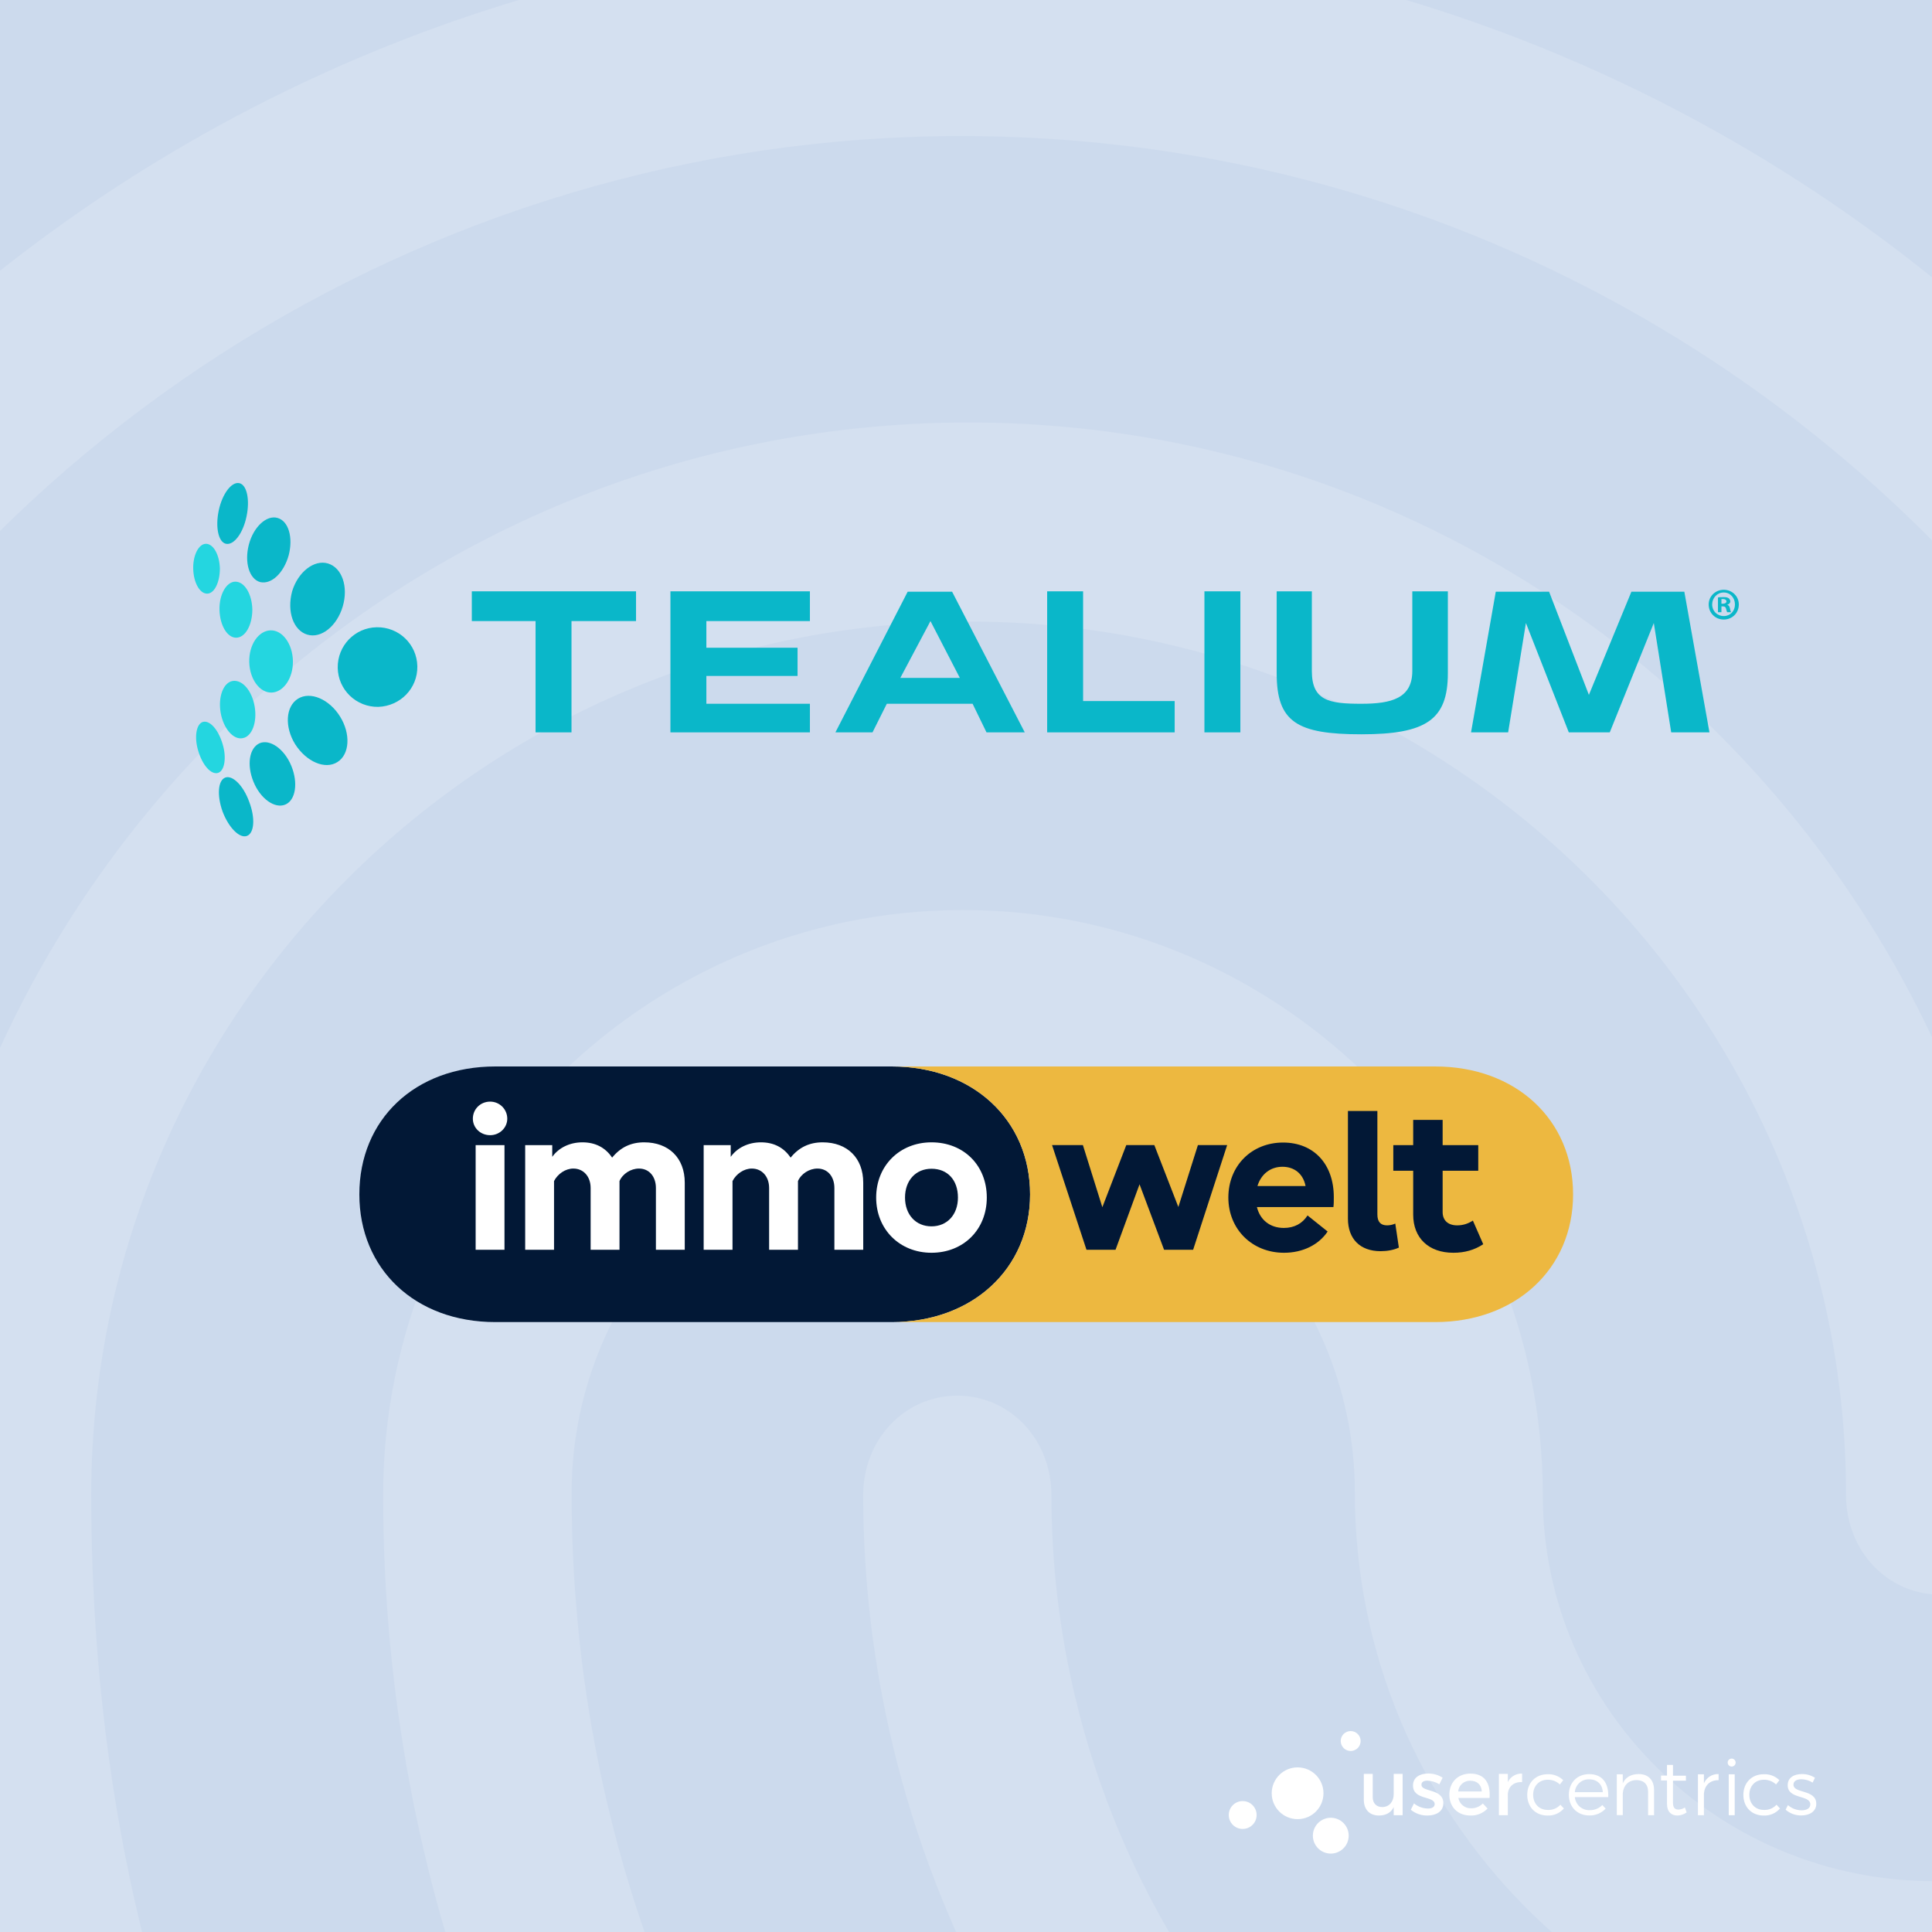 <svg width="500" height="500" viewBox="0 0 500 500" fill="none" xmlns="http://www.w3.org/2000/svg">
<rect x="0" y="0" width="500" height="500" fill="#808080" stroke="none"/>
<g clip-path="url(#clip0_2_2)">
<path d="M500 0H0V500H500V0Z" fill="#CCDAED"/>
<path opacity="0.15" d="M533.806 -137.774C529.856 -137.777 525.981 -138.853 522.595 -140.888C429.049 -191.865 348.208 -213.492 251.205 -213.492C154.669 -213.492 63.132 -189.296 -20.185 -140.888C-31.878 -134.193 -46.499 -138.833 -53.318 -151.18C-59.655 -163.543 -55.264 -179.518 -43.571 -186.197C46.002 -238.042 147.71 -265.231 251.205 -264.999C354.981 -264.999 445.616 -240.787 545.016 -186.727C550.853 -183.416 555.18 -177.971 557.088 -171.537C558.995 -165.103 558.335 -158.18 555.246 -152.223C550.808 -142.99 542.525 -137.774 533.806 -137.774ZM-163.478 132.511C-168.561 132.458 -173.502 130.825 -177.616 127.84C-188.827 119.587 -191.256 103.628 -183.455 91.779C-135.187 19.689 -73.824 -36.956 -0.753 -76.613C152.24 -160.039 348.114 -160.553 501.606 -77.127C574.678 -37.423 636.071 18.708 684.308 90.285C692.093 101.619 689.68 118.093 678.469 126.329C675.872 128.305 672.892 129.717 669.718 130.476C666.545 131.235 663.248 131.325 660.038 130.739C656.828 130.153 653.776 128.904 651.076 127.072C648.375 125.241 646.086 122.867 644.355 120.101C600.509 55.298 544.969 4.29 479.185 -31.241C339.348 -106.945 160.524 -106.945 21.186 -30.728C-45.082 5.318 -100.637 56.855 -144.483 121.705C-146.35 125.078 -149.111 127.871 -152.462 129.778C-155.813 131.684 -159.625 132.63 -163.478 132.511ZM141.045 754.076C137.796 754.105 134.579 753.423 131.62 752.079C128.662 750.734 126.033 748.76 123.918 746.292C81.536 701.496 58.632 672.659 25.997 610.347C-7.573 547.069 -25.167 469.81 -25.167 386.945C-25.167 233.967 98.648 109.342 250.676 109.342C402.704 109.342 526.456 233.967 526.456 386.945C526.456 401.363 515.728 412.682 502.089 412.682C488.449 412.682 477.753 401.332 477.753 386.945C477.753 262.382 375.923 160.864 250.707 160.864C125.491 160.864 23.614 262.289 23.614 386.945C23.614 461.09 39.185 529.584 68.924 585.201C100.064 644.368 121.551 669.654 159.076 709.763C163.543 714.804 166.01 721.308 166.01 728.044C166.01 734.78 163.543 741.282 159.076 746.323C154.311 751.167 147.838 753.95 141.045 754.076ZM490.396 658.818C432.412 658.818 381.248 643.357 339.364 612.979C303.492 587.201 274.266 553.258 254.099 513.956C233.933 474.654 223.403 431.119 223.381 386.945C223.381 372.527 234.109 361.191 247.748 361.191C261.388 361.191 272.116 372.527 272.116 386.945C272.108 422.824 280.683 458.185 297.124 490.077C313.565 521.968 337.396 549.463 366.627 570.269C401.225 594.995 441.676 606.828 490.396 606.828C507.398 606.528 524.346 604.804 541.061 601.674C554.218 599.105 566.892 608.371 569.321 622.789C570.585 629.387 569.201 636.217 565.468 641.802C561.736 647.388 555.955 651.279 549.376 652.636C529.954 656.546 510.206 658.616 490.396 658.818ZM392.459 764.898C390.312 764.808 388.184 764.458 386.121 763.854C308.659 741.2 257.978 710.822 204.868 655.719C136.654 584.095 99.146 488.868 99.146 386.914C99.146 303.488 166.378 235.508 249.212 235.508C332.046 235.508 399.278 303.488 399.278 386.945C399.278 442.048 444.588 486.844 500.625 486.844C556.663 486.844 601.972 442.048 601.972 386.945C601.972 192.799 443.623 35.212 248.729 35.212C110.294 35.181 -16.339 116.551 -73.342 242.717C-92.353 284.43 -102.085 333.352 -102.085 386.945C-102.085 427.1 -98.674 490.44 -69.387 572.839C-64.513 586.23 -70.85 601.161 -83.509 605.8C-96.183 610.954 -110.306 603.746 -114.65 590.87C-138.519 523.404 -150.212 456.466 -150.212 386.898C-150.212 325.1 -139.017 268.969 -117.094 220.047C-52.291 76.365 91.454 -16.839 248.807 -16.839C470.497 -16.839 650.769 163.916 650.769 386.431C650.769 469.841 583.537 537.821 500.703 537.821C417.869 537.821 350.637 469.841 350.637 386.431C350.637 331.328 305.312 286.516 249.29 286.516C193.268 286.516 147.943 331.328 147.943 386.431C147.943 474.481 180.096 556.879 239.06 618.677C285.257 667.054 329.601 693.835 398.344 713.92C411.501 717.517 418.819 731.935 415.471 745.326C412.918 757.175 402.688 764.898 392.459 764.898Z" fill="white"/>
<path d="M363 469.774H360.687V467.682C359.965 469.171 358.626 469.836 356.869 469.856C354.421 469.856 352.953 468.285 352.953 465.734V459.083H355.261V465.09C355.261 466.698 356.209 467.667 357.755 467.667C359.605 467.625 360.687 466.203 360.687 464.333V459.083H363V469.774ZM373.351 460.067L372.506 461.777C371.576 461.198 370.51 460.871 369.415 460.829C368.513 460.829 367.869 461.133 367.869 461.896C367.869 463.864 373.537 462.803 373.537 466.677C373.537 468.867 371.584 469.856 369.415 469.856C367.851 469.884 366.329 469.357 365.118 468.367L365.937 466.719C366.954 467.556 368.226 468.025 369.544 468.048C370.528 468.048 371.29 467.703 371.29 466.899C371.29 464.709 365.664 465.935 365.684 462.076C365.684 459.907 367.57 458.985 369.621 458.985C370.943 458.975 372.24 459.351 373.351 460.067ZM385.495 465.312H377.421C377.561 466.082 377.973 466.776 378.582 467.267C379.192 467.758 379.957 468.013 380.74 467.986C381.3 467.992 381.856 467.885 382.374 467.67C382.892 467.456 383.361 467.139 383.754 466.739L384.98 468.048C384.413 468.644 383.725 469.114 382.963 469.425C382.201 469.737 381.382 469.884 380.559 469.856C377.262 469.856 375.093 467.661 375.093 464.446C375.093 461.231 377.324 459.021 380.497 459.005C384.253 459.005 385.784 461.453 385.495 465.312ZM383.486 463.627C383.403 461.896 382.26 460.85 380.513 460.85C379.734 460.823 378.974 461.096 378.39 461.613C377.807 462.13 377.443 462.851 377.375 463.627H383.486ZM390.225 461.211C390.555 460.52 391.082 459.942 391.739 459.55C392.397 459.158 393.155 458.968 393.919 459.005V461.211C391.77 461.092 390.405 462.36 390.225 464.189V469.774H387.911V459.083H390.225V461.211ZM404.558 460.711L403.693 461.819C402.843 461.01 401.708 460.569 400.534 460.592C398.345 460.592 396.779 462.179 396.779 464.488C396.779 466.796 398.324 468.408 400.534 468.408C401.149 468.444 401.764 468.342 402.333 468.109C402.903 467.877 403.414 467.519 403.827 467.064L404.734 468.032C404.21 468.636 403.556 469.114 402.822 469.43C402.088 469.747 401.292 469.894 400.494 469.861C397.402 469.861 395.248 467.667 395.248 464.513C395.248 461.36 397.438 459.17 400.494 459.17C401.241 459.133 401.988 459.251 402.687 459.516C403.387 459.781 404.024 460.188 404.558 460.711ZM416.208 465.09H407.568C407.652 466.038 408.097 466.917 408.812 467.546C409.527 468.174 410.455 468.503 411.406 468.465C412.013 468.482 412.617 468.373 413.18 468.145C413.744 467.917 414.253 467.575 414.678 467.141L415.543 468.068C415 468.65 414.339 469.109 413.604 469.413C412.869 469.718 412.077 469.862 411.283 469.836C408.191 469.836 406.017 467.641 406.017 464.488C406.017 461.334 408.191 459.145 411.256 459.145C414.678 459.124 416.368 461.494 416.208 465.09ZM414.802 463.807C414.699 461.777 413.333 460.489 411.262 460.489C410.337 460.456 409.434 460.784 408.745 461.403C408.056 462.021 407.634 462.884 407.568 463.807H414.802ZM428.068 463.241V469.774H426.524V463.663C426.524 461.798 425.4 460.69 423.53 460.69C421.437 460.69 420.154 462.076 419.974 464.086V469.753H418.429V459.186H419.974V461.515C420.716 459.907 422.143 459.145 424.096 459.124C426.585 459.124 428.068 460.69 428.068 463.241ZM436.503 469.053C435.8 469.546 434.97 469.825 434.112 469.856C432.566 469.856 431.417 468.929 431.417 466.842V460.793H429.873V459.526H431.417V456.759H432.963V459.552H436.318V460.84H432.963V466.549C432.963 467.837 433.479 468.316 434.365 468.316C434.968 468.298 435.554 468.11 436.055 467.775L436.503 469.053ZM440.971 461.535C441.284 460.795 441.817 460.168 442.496 459.737C443.175 459.306 443.969 459.092 444.773 459.124V460.711C442.542 460.67 441.166 462.056 440.971 464.147V469.774H439.425V459.186H440.971V461.535ZM449.183 456.151C449.183 456.424 449.075 456.686 448.881 456.88C448.688 457.073 448.426 457.182 448.152 457.182C447.88 457.182 447.617 457.073 447.424 456.88C447.231 456.686 447.122 456.424 447.122 456.151C447.122 455.878 447.231 455.616 447.424 455.422C447.617 455.229 447.88 455.121 448.152 455.121C448.426 455.121 448.688 455.229 448.881 455.422C449.075 455.616 449.183 455.878 449.183 456.151ZM447.395 469.774V459.186H448.941V469.774H447.395ZM460.508 460.711L459.642 461.819C458.794 461.011 457.66 460.57 456.489 460.592C454.294 460.592 452.728 462.179 452.728 464.488C452.728 466.796 454.273 468.408 456.489 468.408C457.1 468.441 457.711 468.338 458.276 468.105C458.843 467.872 459.349 467.517 459.761 467.064L460.668 468.032C460.144 468.636 459.491 469.114 458.756 469.431C458.022 469.747 457.226 469.895 456.427 469.861C453.335 469.861 451.182 467.667 451.182 464.513C451.182 461.36 453.372 459.17 456.427 459.17C457.177 459.131 457.927 459.248 458.629 459.513C459.331 459.778 459.971 460.186 460.508 460.711ZM469.71 460.087L469.107 461.334C468.245 460.79 467.252 460.491 466.232 460.469C465.047 460.469 464.145 460.891 464.145 461.875C464.145 464.225 470.05 463.024 470.05 466.822C470.05 468.882 468.2 469.836 466.175 469.836C464.684 469.864 463.236 469.332 462.116 468.347L462.718 467.162C463.688 468.021 464.936 468.499 466.232 468.506C467.479 468.506 468.484 468.048 468.505 467.002C468.566 464.426 462.636 465.755 462.657 461.999C462.657 459.969 464.403 459.124 466.335 459.124C467.53 459.109 468.703 459.444 469.71 460.087Z" fill="white"/>
<path d="M335.816 470.794C339.515 470.794 342.514 467.795 342.514 464.096C342.514 460.397 339.515 457.398 335.816 457.398C332.117 457.398 329.118 460.397 329.118 464.096C329.118 467.795 332.117 470.794 335.816 470.794Z" fill="white"/>
<path d="M349.553 453.152C350.976 453.152 352.129 451.999 352.129 450.576C352.129 449.153 350.976 448 349.553 448C348.13 448 346.977 449.153 346.977 450.576C346.977 451.999 348.13 453.152 349.553 453.152Z" fill="white"/>
<path d="M344.406 479.708C346.967 479.708 349.043 477.632 349.043 475.071C349.043 472.51 346.967 470.434 344.406 470.434C341.845 470.434 339.769 472.51 339.769 475.071C339.769 477.632 341.845 479.708 344.406 479.708Z" fill="white"/>
<path d="M321.607 473.329C323.599 473.329 325.213 471.714 325.213 469.722C325.213 467.73 323.599 466.115 321.607 466.115C319.615 466.115 318 467.73 318 469.722C318 471.714 319.615 473.329 321.607 473.329Z" fill="white"/>
<path d="M75.805 171.034C75.705 166.634 73.105 163.034 70.005 163.134C66.905 163.234 64.405 166.834 64.505 171.334C64.605 175.734 67.205 179.334 70.305 179.234C73.405 179.134 75.905 175.434 75.805 171.034Z" fill="#24D6E0"/>
<path d="M57.105 184.434C56.405 180.334 57.805 176.634 60.205 176.234C62.705 175.834 65.205 178.734 65.905 182.834C66.605 186.934 65.205 190.634 62.805 191.034C60.405 191.534 57.805 188.534 57.105 184.434Z" fill="#24D6E0"/>
<path d="M57.605 192.534C56.505 188.834 54.305 186.334 52.505 186.834C50.805 187.334 50.205 190.734 51.305 194.334C52.405 198.034 54.605 200.534 56.405 200.034C58.105 199.534 58.705 196.134 57.605 192.534Z" fill="#24D6E0"/>
<path d="M65.305 157.734C65.205 153.734 63.305 150.534 60.905 150.534C58.605 150.534 56.705 153.834 56.805 157.834C56.905 161.834 58.805 165.034 61.105 165.034C63.505 165.034 65.305 161.734 65.305 157.734Z" fill="#24D6E0"/>
<path d="M56.905 147.134C56.805 143.534 55.205 140.734 53.305 140.734C51.405 140.734 49.905 143.734 50.005 147.234C50.105 150.834 51.705 153.634 53.605 153.634C55.505 153.634 56.905 150.634 56.905 147.134Z" fill="#24D6E0"/>
<path d="M108.005 172.434C107.905 166.734 103.205 162.234 97.505 162.334C91.805 162.434 87.305 167.134 87.405 172.834C87.505 178.534 92.205 183.034 97.905 182.934C103.605 182.734 108.105 178.134 108.005 172.434Z" fill="#0AB7C9"/>
<path d="M77.105 180.834C80.305 178.834 85.205 180.934 88.005 185.434C90.805 189.934 90.505 195.234 87.305 197.234C84.105 199.234 79.305 197.134 76.405 192.634C73.605 188.134 73.905 182.834 77.105 180.834Z" fill="#0AB7C9"/>
<path d="M67.205 192.334C69.905 191.234 73.605 193.834 75.405 198.234C77.205 202.634 76.505 207.134 73.805 208.234C71.105 209.334 67.405 206.734 65.605 202.334C63.805 197.934 64.505 193.534 67.205 192.334Z" fill="#0AB7C9"/>
<path d="M58.305 201.234C60.205 200.534 63.005 203.334 64.505 207.534C66.105 211.734 65.805 215.634 63.905 216.334C62.005 217.034 59.205 214.234 57.605 210.034C56.105 205.834 56.405 201.934 58.305 201.234Z" fill="#0AB7C9"/>
<path d="M84.905 145.834C88.505 146.934 90.205 151.834 88.705 156.934C87.205 162.034 83.105 165.334 79.505 164.234C75.905 163.134 74.205 158.234 75.605 153.034C77.105 148.034 81.305 144.734 84.905 145.834Z" fill="#0AB7C9"/>
<path d="M71.805 134.034C74.705 134.834 75.905 139.134 74.705 143.734C73.405 148.334 70.205 151.334 67.305 150.634C64.505 149.834 63.205 145.534 64.405 140.934C65.605 136.334 69.005 133.234 71.805 134.034Z" fill="#0AB7C9"/>
<path d="M61.905 125.034C63.905 125.434 64.705 129.334 63.805 133.634C62.905 138.034 60.505 141.134 58.505 140.734C56.505 140.334 55.705 136.434 56.605 132.134C57.505 127.834 59.905 124.634 61.905 125.034Z" fill="#0AB7C9"/>
<path d="M164.605 160.734H147.905V189.534H138.605V160.734H122.105V153.034H164.605V160.734Z" fill="#0AB7C9"/>
<path d="M209.605 189.534H173.505V153.034H209.605V160.734H182.805V167.634H206.405V174.934H182.805V182.134H209.605V189.534Z" fill="#0AB7C9"/>
<path d="M265.205 189.534H255.305L251.705 182.134H229.505L225.805 189.534H216.205L234.905 153.134H246.405L265.205 189.534ZM248.405 175.434L240.805 160.734L233.005 175.434H248.405Z" fill="#0AB7C9"/>
<path d="M304.005 189.534H271.005V153.034H280.305V181.434H304.005V189.534Z" fill="#0AB7C9"/>
<path d="M321.005 189.534H311.705V153.034H321.005V189.534Z" fill="#0AB7C9"/>
<path d="M374.705 174.234C374.705 186.334 369.005 190.034 352.305 190.034C335.605 190.034 330.405 186.834 330.405 174.234V153.034H339.505V173.634C339.505 181.334 343.905 182.134 352.305 182.134C360.105 182.134 365.505 180.734 365.505 173.634V153.034H374.705V174.234V174.234Z" fill="#0AB7C9"/>
<path d="M442.405 189.534H432.505L428.005 161.234L416.605 189.534H406.005L394.905 161.234L390.305 189.534H380.705L387.105 153.134H400.905L411.205 179.834L422.205 153.134H435.905L442.405 189.534Z" fill="#0AB7C9"/>
<path d="M450.005 156.434C450.005 158.634 448.305 160.334 446.105 160.334C443.905 160.334 442.205 158.634 442.205 156.434C442.205 154.334 443.905 152.634 446.105 152.634C448.305 152.634 450.005 154.334 450.005 156.434ZM443.105 156.434C443.105 158.134 444.405 159.434 446.105 159.434C447.805 159.434 449.005 158.134 449.005 156.434C449.005 154.734 447.805 153.334 446.105 153.334C444.405 153.334 443.105 154.734 443.105 156.434ZM445.505 158.434H444.605V154.634C444.905 154.534 445.405 154.534 446.105 154.534C446.805 154.534 447.105 154.634 447.405 154.834C447.605 155.034 447.805 155.334 447.805 155.634C447.805 156.034 447.505 156.334 447.005 156.534C447.405 156.634 447.605 156.934 447.705 157.434C447.805 158.034 447.905 158.234 448.005 158.434H447.005C446.905 158.334 446.805 157.934 446.705 157.534C446.605 157.134 446.405 156.934 445.905 156.934H445.505V158.434ZM445.505 156.234H445.905C446.405 156.234 446.805 156.034 446.805 155.634C446.805 155.334 446.505 155.034 446.005 155.034C445.805 155.034 445.605 155.034 445.505 155.034V156.234V156.234Z" fill="#0AB7C9"/>
<path d="M128.222 342.153H230.797C251.652 342.153 266.585 328.378 266.585 309.102C266.585 289.776 251.703 276 230.797 276H128.222C107.315 276 93 289.776 93 309.102C93 328.378 107.367 342.153 128.222 342.153Z" fill="#021836"/>
<path d="M371.401 276H230.797C251.704 276 266.585 289.776 266.585 309.102C266.585 328.378 251.652 342.153 230.797 342.153H371.401C392.255 342.153 407.112 328.378 407.112 309.102C407.112 289.776 392.308 276 371.401 276Z" fill="#EDB840"/>
<path d="M241.066 317.378C236.998 317.378 234.218 314.345 234.218 309.924C234.218 305.504 236.998 302.471 241.066 302.471C245.238 302.471 247.915 305.401 247.915 309.924C247.915 314.345 245.134 317.378 241.066 317.378ZM241.066 324.214C249.357 324.214 255.382 318.2 255.382 309.924C255.382 301.598 249.409 295.635 241.066 295.635C232.828 295.635 226.751 301.7 226.751 309.924C226.751 318.149 232.828 324.214 241.066 324.214ZM182.107 323.443H189.573V305.658C190.551 303.756 192.56 302.42 194.568 302.42C197.194 302.42 199.048 304.476 199.048 307.457V323.443H206.514V305.658C207.338 303.756 209.45 302.42 211.561 302.42C214.187 302.42 215.938 304.476 215.938 307.457V323.443H223.404V306.069C223.404 299.696 219.285 295.635 212.9 295.635C209.552 295.635 206.823 296.869 204.609 299.593C202.858 296.972 200.232 295.635 196.936 295.635C193.641 295.635 190.809 297.023 189.109 299.387V296.355H182.107V323.443ZM135.917 323.443H143.383V305.658C144.362 303.756 146.37 302.42 148.378 302.42C151.004 302.42 152.858 304.476 152.858 307.457V323.443H160.324V305.658C161.149 303.756 163.26 302.42 165.371 302.42C167.997 302.42 169.748 304.476 169.748 307.457V323.443H177.214V306.069C177.214 299.696 173.095 295.635 166.71 295.635C163.363 295.635 160.634 296.869 158.419 299.593C156.668 296.972 154.042 295.635 150.747 295.635C147.451 295.635 144.619 297.023 142.92 299.387V296.355H135.917V323.443ZM126.854 293.785C129.325 293.785 131.282 291.831 131.282 289.518C131.282 288.346 130.816 287.222 129.985 286.393C129.155 285.564 128.028 285.098 126.854 285.098C124.331 285.098 122.374 287.051 122.374 289.518C122.374 291.883 124.331 293.785 126.854 293.785ZM123.095 323.443H130.561V296.355H123.095V323.443Z" fill="white"/>
<path fill-rule="evenodd" clip-rule="evenodd" d="M356.464 314.295C356.464 316.197 357.288 317.122 358.987 317.122C359.716 317.117 360.435 316.959 361.099 316.66L362.025 322.879C360.687 323.496 359.039 323.804 357.288 323.804C352.036 323.804 348.843 320.669 348.843 315.375V287.515H356.464V314.295ZM298.74 296.353L304.957 312.37L310.016 296.353H317.586L308.781 323.441H301.263L294.913 306.494L288.699 323.441H281.181L272.273 296.353H280.254L285.286 312.426L291.479 296.353H298.74ZM381.181 315.888C379.894 316.711 378.607 317.122 377.113 317.122C374.745 317.122 373.354 315.837 373.354 313.678V302.986H382.572V296.356H373.354V289.828H365.733V296.356H360.584V302.986H365.733V314.346C365.733 320.411 369.75 324.215 376.135 324.215C379.07 324.215 381.593 323.495 383.859 322.005L381.181 315.888ZM317.896 309.926C317.896 301.702 323.921 295.688 332.057 295.688C339.987 295.688 345.188 301.239 345.188 309.823C345.188 310.749 345.188 311.674 345.085 312.393H325.289C326.119 315.741 328.695 317.79 332.263 317.79C334.94 317.79 337.052 316.66 338.39 314.552L343.591 318.716C341.326 322.108 337.206 324.216 332.314 324.216C324.024 324.216 317.896 318.099 317.896 309.926ZM337.876 306.945C337.284 303.835 335.025 301.959 331.902 301.959C328.762 301.959 326.358 303.887 325.426 306.945H337.876Z" fill="#021836"/>
</g>
<defs>
<clipPath id="clip0_2_2">
<rect width="500" height="500" fill="white"/>
</clipPath>
</defs>
</svg>
